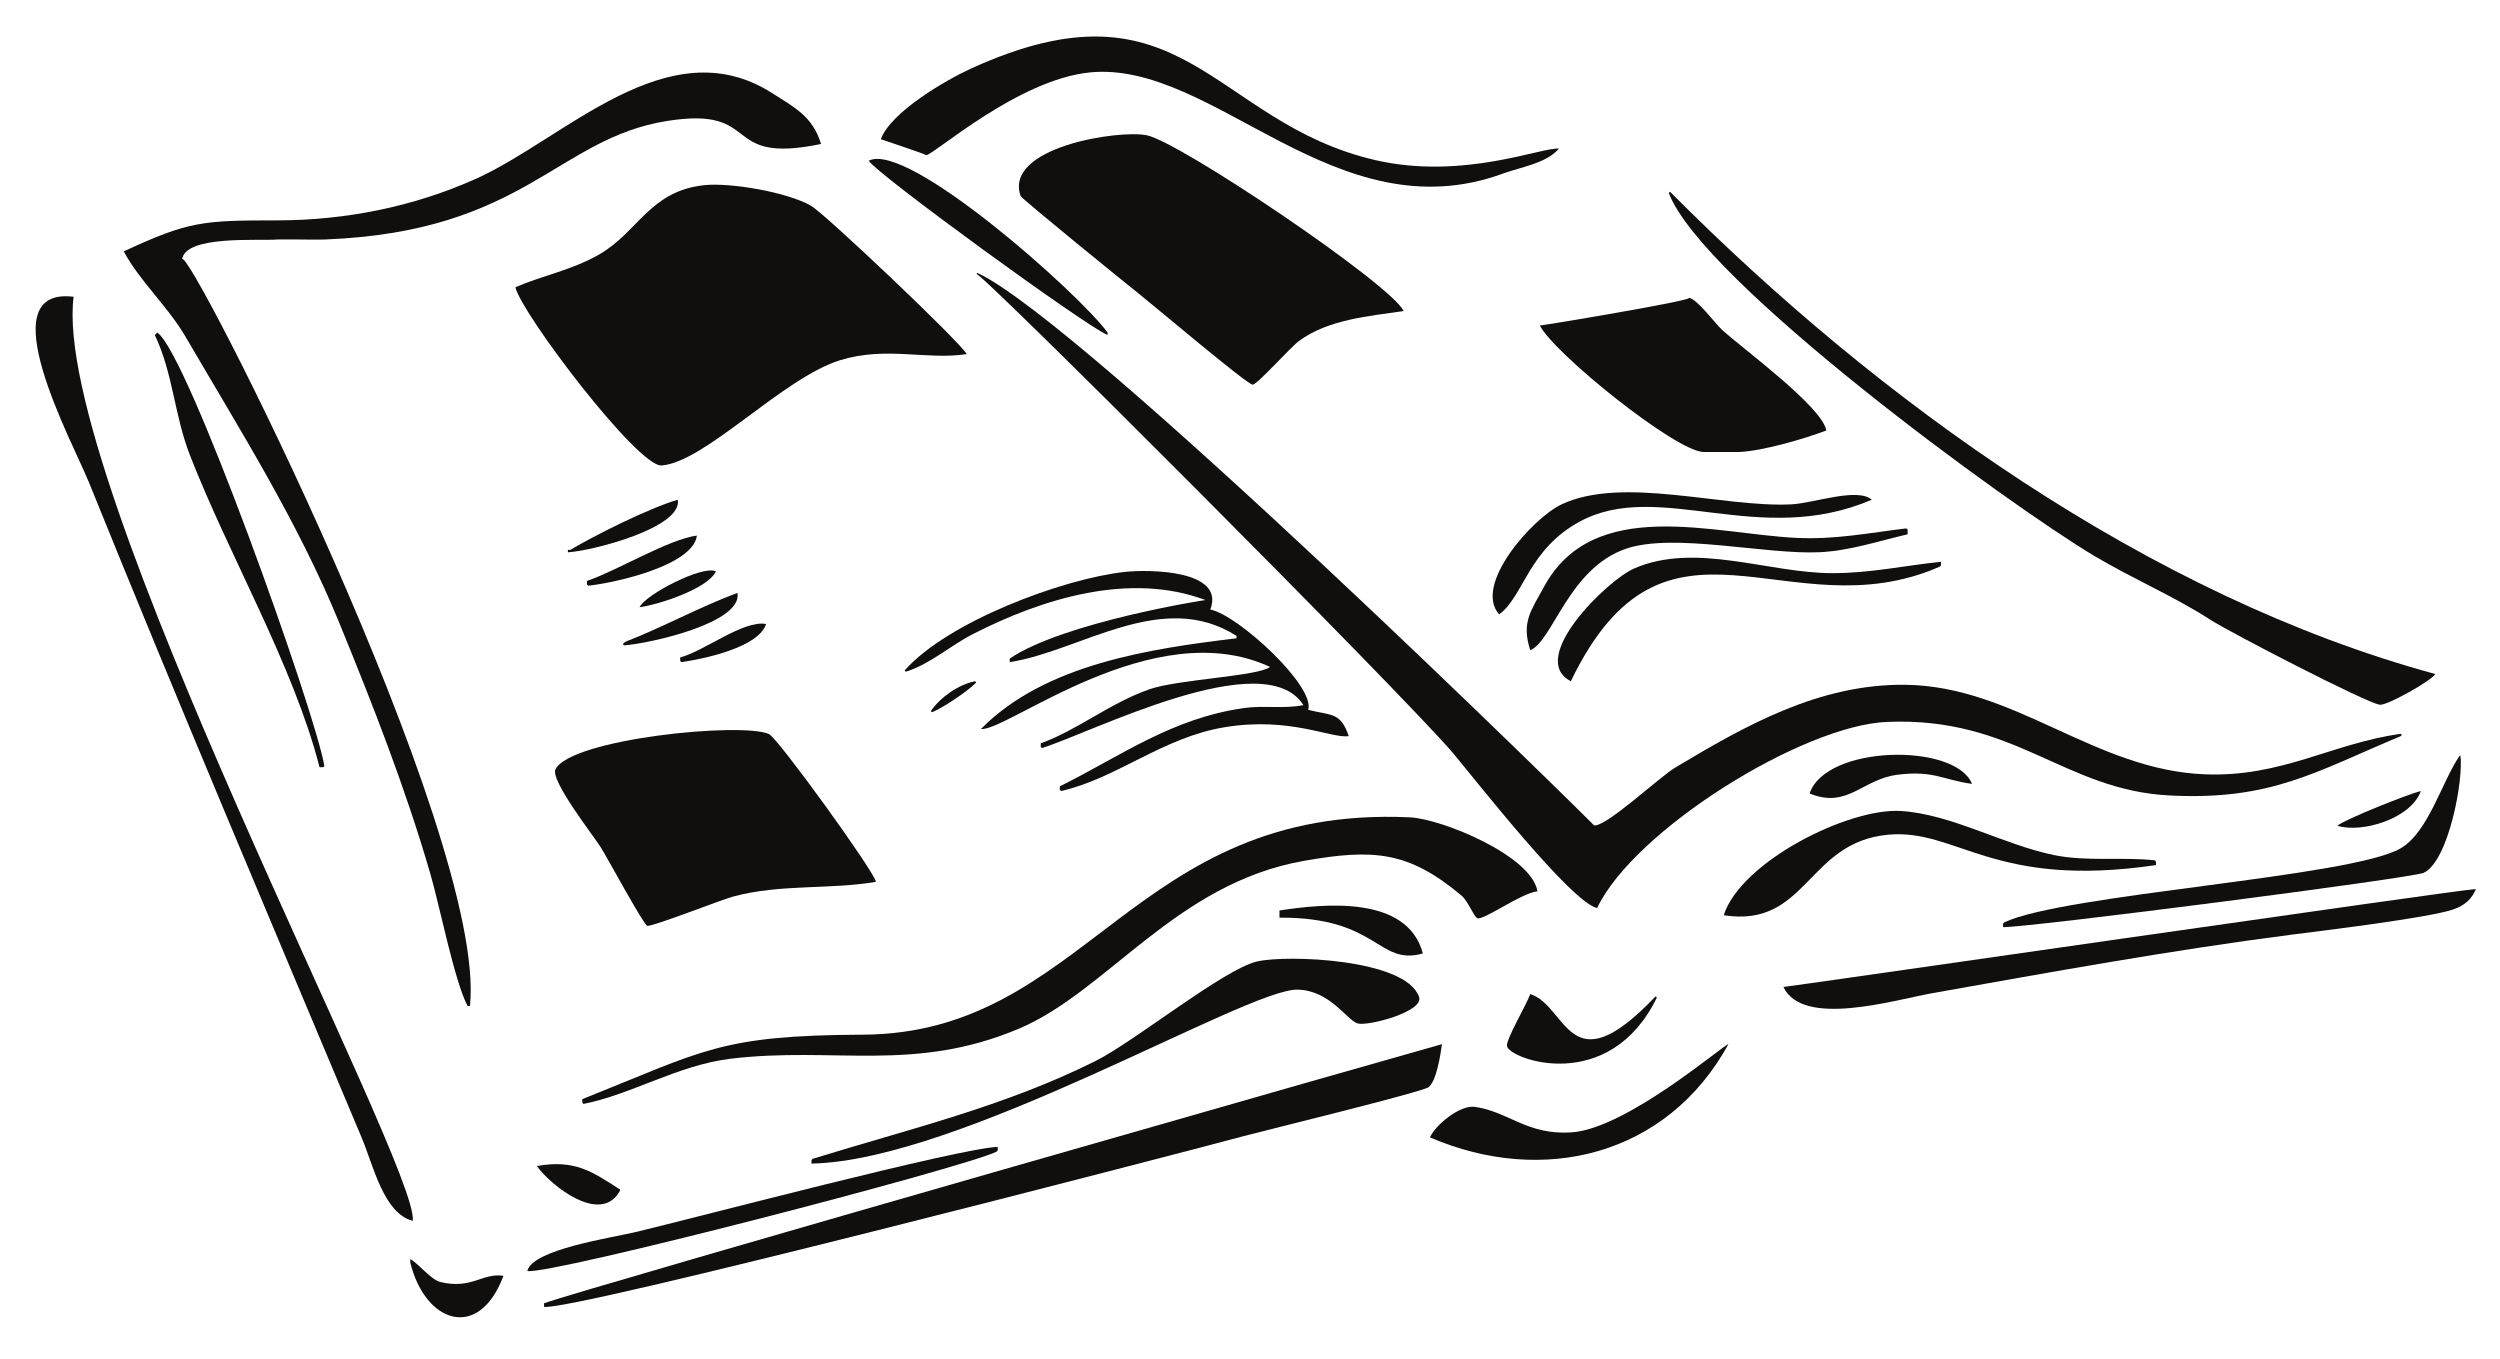 <?xml version="1.0" encoding="UTF-8"?>
<svg xmlns="http://www.w3.org/2000/svg" xmlns:xlink="http://www.w3.org/1999/xlink" width="497.391pt" height="270.435pt" viewBox="0 0 497.391 270.435" version="1.1">
<g id="surface1">
<path style=" stroke:none;fill-rule:evenodd;fill:rgb(6.476%,5.928%,5.235%);fill-opacity:1;" d="M 310.164 29.582 C 307.602 32.523 302.633 33.215 299.074 34.516 C 265.742 46.766 241.523 12.035 216.902 14.402 C 202.512 15.805 185.844 30.773 184.262 30.883 C 184.703 30.844 175.332 27.734 175.242 27.695 C 177.242 22.285 188.164 15.934 193.184 13.645 C 235.523 -5.668 241.031 24.324 273.672 31.863 C 291.125 35.895 307.125 29.125 310.164 29.582 "/>
<path style=" stroke:none;fill-rule:evenodd;fill:rgb(6.476%,5.928%,5.235%);fill-opacity:1;" d="M 163.352 28.645 C 143.031 32.875 151.973 21.004 132.742 24.062 C 110.742 27.562 104.441 46.062 64.762 47.645 C 62.863 47.723 60.953 47.645 59.062 47.645 L 55.281 47.645 C 51.473 47.973 36.832 46.715 36.223 51.645 C 36.754 47.285 97.062 166.152 93.504 200.145 L 93.031 200.145 C 90.465 195.363 87.484 180.305 85.672 174.035 C 80.773 157.074 74.242 140.402 67.602 124.164 C 59.352 103.902 47.715 85.535 36.832 66.855 C 33.395 60.992 27.734 55.863 24.625 50.016 C 37.562 43.992 40.375 43.844 55.262 43.844 C 68.715 43.824 82.133 41.152 94.441 35.684 C 112.184 27.824 132.844 5.273 153.602 18.516 C 158.055 21.363 161.703 23.164 163.352 28.645 "/>
<path style=" stroke:none;fill-rule:evenodd;fill:rgb(6.476%,5.928%,5.235%);fill-opacity:1;" d="M 279.273 61.883 C 272.531 62.883 264.273 63.516 258.422 67.855 C 256.684 69.152 250.102 76.562 249.215 76.535 C 248.102 76.496 229.102 60.414 226.484 58.355 C 224.172 56.535 203.242 39.543 203.055 38.996 C 199.684 29.266 222.645 25.766 228.164 26.914 C 234.832 28.285 276.691 56.516 279.273 61.883 "/>
<path style=" stroke:none;fill-rule:evenodd;fill:rgb(6.476%,5.928%,5.235%);fill-opacity:1;" d="M 220.363 66.172 L 220.363 66.645 C 216.434 65.195 173.953 34.285 172.852 31.973 C 180.613 27.984 214.934 58.633 220.363 66.172 "/>
<path style=" stroke:none;fill-rule:evenodd;fill:rgb(6.476%,5.928%,5.235%);fill-opacity:1;" d="M 192.324 70.453 C 184.312 71.676 176.383 68.844 167.191 71.652 C 155.805 75.133 140.281 91.973 131.625 92.605 C 126.883 92.945 103.613 62.195 102.543 57.145 C 107.992 54.793 113.633 53.785 119.082 50.703 C 126.902 46.293 129.215 37.973 140.164 36.836 C 145.305 36.293 156.645 38.223 161.344 40.934 C 164.281 42.645 191.312 68.312 192.324 70.453 "/>
<path style=" stroke:none;fill-rule:evenodd;fill:rgb(6.476%,5.928%,5.235%);fill-opacity:1;" d="M 332.012 38.375 C 332.082 38.305 332.164 38.223 332.242 38.145 C 332.312 38.223 332.414 38.305 332.492 38.375 C 373.543 79.664 427.582 118.613 484.523 134.105 C 483.703 135.453 475.102 140.312 473.531 140.215 C 471.223 140.105 443.352 125.633 439.914 123.395 C 432.723 118.734 424.312 115.145 416.805 110.684 C 399.523 100.422 338.512 55.812 332.012 38.375 "/>
<path style=" stroke:none;fill-rule:evenodd;fill:rgb(6.476%,5.928%,5.235%);fill-opacity:1;" d="M 194.234 54.523 C 194.312 54.453 194.395 54.375 194.465 54.305 C 215.512 63.992 317.441 164.305 317.102 164.184 C 319.145 164.875 330.293 154.516 333.172 152.793 C 347.344 144.285 361.965 136.055 379.055 136.242 C 400.844 136.492 416.703 153.195 438.664 154.055 C 453.922 154.664 463.883 147.945 477.625 145.992 C 477.703 146.062 477.793 146.145 477.875 146.215 C 477.793 146.293 477.703 146.395 477.625 146.465 C 460.664 153.555 451.832 159.293 431.691 158.266 C 410.555 157.195 400.953 142.582 375.492 143.625 C 358.633 144.285 325.074 165.203 317.754 180.664 C 312.594 179.516 293.742 155.395 289.145 149.902 C 279.441 138.402 193.242 52.105 194.234 54.523 "/>
<path style=" stroke:none;fill-rule:evenodd;fill:rgb(6.476%,5.928%,5.235%);fill-opacity:1;" d="M 14.645 59.043 C 10.055 95.035 83.742 232.594 82.113 242.895 C 76.344 241.422 74.293 231.922 72.004 226.465 C 53.781 183.074 35.324 139.582 17.742 96.082 C 14.492 88.016 -2.527 56.934 14.645 59.043 "/>
<path style=" stroke:none;fill-rule:evenodd;fill:rgb(6.476%,5.928%,5.235%);fill-opacity:1;" d="M 363.363 85.645 C 358.902 87.344 350.645 89.734 346.023 89.926 C 345.395 89.945 344.762 89.926 344.133 89.926 L 338.895 89.926 C 333.312 89.754 309.113 70.266 306.363 64.754 C 305.023 65.086 338.832 59.484 335.914 59.215 C 337.613 59.363 341.145 64.293 342.691 65.695 C 347.074 69.645 362.512 80.926 363.363 85.645 "/>
<path style=" stroke:none;fill-rule:evenodd;fill:rgb(6.476%,5.928%,5.235%);fill-opacity:1;" d="M 31.273 66.172 C 37.164 69.703 62.863 142.016 64.531 152.395 C 64.453 152.484 64.375 152.562 64.305 152.645 L 63.574 152.645 C 58.395 132.402 45.574 110.574 37.793 90.574 C 34.672 82.582 34.441 74.273 30.793 66.645 C 30.984 66.492 31.125 66.363 31.273 66.172 "/>
<path style=" stroke:none;fill-rule:evenodd;fill:rgb(6.476%,5.928%,5.235%);fill-opacity:1;" d="M 372.402 99.422 C 349.965 109.062 330.125 95.285 314.352 103.742 C 304.031 109.312 303.152 118.652 298.273 122.234 C 293.031 116.402 304.895 103.062 310.734 100.324 C 322.934 94.633 342.734 101.016 356.383 100.344 C 360.832 100.133 369.531 96.922 372.402 99.422 "/>
<path style=" stroke:none;fill-rule:evenodd;fill:rgb(6.476%,5.928%,5.235%);fill-opacity:1;" d="M 134.852 99.422 C 135.844 104.992 117.742 109.633 112.984 109.883 L 112.984 109.402 L 113.465 109.402 C 118.203 106.574 129.062 101.113 134.852 99.422 "/>
<path style=" stroke:none;fill-rule:evenodd;fill:rgb(6.476%,5.928%,5.235%);fill-opacity:1;" d="M 379.281 105.125 C 379.352 105.203 379.434 105.293 379.531 105.375 L 379.531 106.305 C 373.723 107.645 368.133 109.555 362.133 109.863 C 351.375 110.414 333.004 105.922 323.504 109.172 C 312.055 113.094 308.941 127.562 304.453 129.363 C 302.652 123.785 304.602 121.504 307.164 116.785 C 317.023 98.535 340.973 106.254 357.453 107.016 C 365.094 107.395 371.941 106.004 379.281 105.125 "/>
<path style=" stroke:none;fill-rule:evenodd;fill:rgb(6.476%,5.928%,5.235%);fill-opacity:1;" d="M 138.652 106.555 C 137.922 112.445 122.652 115.922 117.031 116.535 C 116.965 116.453 116.863 116.383 116.781 116.285 L 116.781 115.582 C 122.965 113.453 132.992 107.305 138.652 106.555 "/>
<path style=" stroke:none;fill-rule:evenodd;fill:rgb(6.476%,5.928%,5.235%);fill-opacity:1;" d="M 386.164 111.773 L 386.164 112.504 C 386.082 112.574 386.012 112.652 385.934 112.734 C 355.672 126.035 331.363 96.422 312.531 135.535 C 303.742 131.062 319.762 115.402 325.184 113.074 C 337.383 107.805 351.832 114.035 364.562 114.035 C 372.152 114.035 378.762 112.543 386.164 111.773 "/>
<path style=" stroke:none;fill-rule:evenodd;fill:rgb(6.476%,5.928%,5.235%);fill-opacity:1;" d="M 142.441 113.684 C 140.773 117.164 131.012 120.305 127.242 120.812 C 128.422 118.254 139.934 112.344 142.441 113.684 "/>
<path style=" stroke:none;fill-rule:evenodd;fill:rgb(6.476%,5.928%,5.235%);fill-opacity:1;" d="M 240.805 121.273 C 246.281 122.324 261.754 136.562 260.273 141.234 C 264.965 142.395 266.703 141.652 268.344 146.465 C 264.773 146.945 256.703 142.562 243.742 144.672 C 231.352 146.672 222.242 154.855 211.094 157.383 C 211.023 157.305 210.941 157.223 210.863 157.152 L 210.863 156.445 C 223.172 150.312 233.113 142.914 247.543 140.863 C 251.523 140.312 255.254 141.074 259.324 140.293 C 251.613 128.023 217.133 145.785 207.293 148.832 C 207.215 148.766 207.145 148.684 207.062 148.605 L 207.062 147.883 C 214.172 145.375 220.902 139.832 228.723 137.125 C 234.395 135.152 250.414 134.543 252.672 132.684 C 229.504 121.922 200.262 145.625 195.172 145.035 C 207.922 132.055 229.125 129.035 246.012 126.992 L 246.012 126.516 C 231.203 117.055 214.953 129.574 200.895 131.734 L 200.895 131.023 C 211.613 123.785 239.902 119.324 239.844 119.383 C 224.742 113.742 207.465 119.074 193.684 126.094 C 189.191 128.363 185.082 132.113 180.223 133.645 C 180.133 133.543 180.055 133.473 179.984 133.395 C 188.465 123.742 211.363 115.145 223.781 113.785 C 228.625 113.266 243.805 113.363 240.805 121.273 "/>
<path style=" stroke:none;fill-rule:evenodd;fill:rgb(6.476%,5.928%,5.235%);fill-opacity:1;" d="M 146.723 117.953 C 147.812 123.992 128.922 128.082 124.16 128.402 C 124.074 128.324 123.992 128.254 123.91 128.172 C 123.992 128.094 124.074 128.023 124.16 127.922 C 124.242 127.852 124.324 127.773 124.395 127.695 C 131.922 124.773 139.281 120.723 146.723 117.953 "/>
<path style=" stroke:none;fill-rule:evenodd;fill:rgb(6.476%,5.928%,5.235%);fill-opacity:1;" d="M 152.414 124.145 C 150.984 128.785 140.031 131.113 135.555 131.734 C 135.484 131.652 135.402 131.574 135.332 131.504 L 135.332 130.793 C 140.125 129.555 147.902 123.324 152.414 124.145 "/>
<path style=" stroke:none;fill-rule:evenodd;fill:rgb(6.476%,5.928%,5.235%);fill-opacity:1;" d="M 193.992 135.535 C 194.062 135.613 194.164 135.684 194.234 135.762 C 194.164 135.863 194.062 135.934 193.992 136.012 C 192.441 137.582 187.473 140.902 185.441 141.703 C 185.375 141.633 185.293 141.555 185.191 141.473 C 187.145 138.652 190.742 136.184 193.992 135.535 "/>
<path style=" stroke:none;fill-rule:evenodd;fill:rgb(6.476%,5.928%,5.235%);fill-opacity:1;" d="M 174.281 175.445 C 165.055 177.035 155.324 175.824 145.824 178.383 C 143.492 179.016 129.574 184.484 128.773 184.195 C 128.004 183.934 120.762 170.516 119.504 168.543 C 117.895 166.043 109.414 155.184 110.523 153.043 C 113.613 147.004 147.465 143.605 152.992 146.043 C 154.734 146.812 173.805 173.184 174.281 175.445 "/>
<path style=" stroke:none;fill-rule:evenodd;fill:rgb(6.476%,5.928%,5.235%);fill-opacity:1;" d="M 392.352 155.965 C 386.414 155.105 384.652 153.254 377.582 154.133 C 370.484 154.992 367.625 160.992 360.031 157.863 C 363.281 148.164 389.043 147.742 392.352 155.965 "/>
<path style=" stroke:none;fill-rule:evenodd;fill:rgb(6.476%,5.928%,5.235%);fill-opacity:1;" d="M 489.262 150.504 C 489.344 150.422 489.414 150.344 489.512 150.273 C 490.184 155.016 487.184 171.312 482.215 173.645 C 479.934 174.715 404.305 184.465 398.531 184.465 L 398.531 183.754 C 398.602 183.684 398.684 183.605 398.754 183.516 C 410.703 177.855 467.625 174.562 477.602 168.793 C 483.102 165.605 485.762 155.715 489.262 150.504 "/>
<path style=" stroke:none;fill-rule:evenodd;fill:rgb(6.476%,5.928%,5.235%);fill-opacity:1;" d="M 481.652 157.383 C 479.574 163.023 469.691 165.793 465.043 164.285 C 466.422 163.043 479.402 157.875 481.652 157.383 "/>
<path style=" stroke:none;fill-rule:evenodd;fill:rgb(6.476%,5.928%,5.235%);fill-opacity:1;" d="M 428.691 171.164 C 428.762 171.242 428.844 171.332 428.941 171.414 L 428.941 172.113 C 396.633 176.895 389.395 164.875 375.762 166.062 C 359.441 167.492 359.594 184.672 342.941 182.094 C 346.363 171.453 367.684 160.723 378.191 161.352 C 388.133 161.953 398.582 168.043 408.602 170.113 C 415.152 171.465 422.172 170.453 428.691 171.164 "/>
<path style=" stroke:none;fill-rule:evenodd;fill:rgb(6.476%,5.928%,5.235%);fill-opacity:1;" d="M 305.883 177.332 C 302.633 177.664 295.102 183.223 293.914 182.672 C 293.191 182.324 292.125 179.324 290.762 178.172 C 280.191 169.293 273.191 168.855 259.414 171.273 C 233.934 175.773 220.344 197.195 202.742 204.652 C 181.812 213.504 165.852 208.145 145.262 210.652 C 134.852 211.934 125.672 217.742 116.082 219.633 C 116.004 219.543 115.922 219.465 115.852 219.383 L 115.852 218.684 C 140.125 209.004 143.184 205.984 171.664 205.855 C 216.223 205.625 225.332 160.074 280.465 162.613 C 286.883 162.902 304.773 170.285 305.883 177.332 "/>
<path style=" stroke:none;fill-rule:evenodd;fill:rgb(6.476%,5.928%,5.235%);fill-opacity:1;" d="M 492.594 176.875 C 491.781 178.863 490.414 180.145 488.004 180.965 C 483.145 182.613 461.953 185.195 455.645 185.992 C 431.941 189.055 407.973 193.414 384.465 197.594 C 376.793 198.973 358.672 204.516 354.812 196.352 C 353.934 196.625 488.973 177.035 492.594 176.875 "/>
<path style=" stroke:none;fill-rule:evenodd;fill:rgb(6.476%,5.928%,5.235%);fill-opacity:1;" d="M 283.082 189.703 C 274.074 192.203 274.281 182.445 254.562 182.574 L 254.562 181.145 C 263.184 179.824 280.023 178.004 283.082 189.703 "/>
<path style=" stroke:none;fill-rule:evenodd;fill:rgb(6.476%,5.928%,5.235%);fill-opacity:1;" d="M 161.453 231.504 L 161.453 230.793 C 161.531 230.723 161.613 230.625 161.684 230.555 C 180.824 224.625 199.645 220.215 217.883 211.133 C 225.773 207.195 243.383 192.875 250.102 191.293 C 255.953 189.914 279.715 190.754 282.332 198.344 C 283.344 201.285 272.094 204.234 270.082 203.613 C 268.004 202.984 264.594 197.004 258.133 196.895 C 248.062 196.695 191.082 230.934 161.453 231.504 "/>
<path style=" stroke:none;fill-rule:evenodd;fill:rgb(6.476%,5.928%,5.235%);fill-opacity:1;" d="M 304.453 197.773 C 311.922 200.172 312.023 216.344 329.164 198.473 C 329.242 198.402 329.312 198.324 329.395 198.242 C 329.473 198.324 329.562 198.402 329.645 198.473 C 320.164 217.914 300.363 210.785 299.824 208.145 C 299.574 206.844 303.742 199.832 304.453 197.773 "/>
<path style=" stroke:none;fill-rule:evenodd;fill:rgb(6.476%,5.928%,5.235%);fill-opacity:1;" d="M 343.883 207.742 C 331.703 229.953 306.992 235.992 284.492 226.285 C 285.625 223.785 290.453 219.805 293.422 220.215 C 300.133 221.164 303.824 225.883 312.664 225.293 C 323.715 224.543 343.113 207.672 343.883 207.742 "/>
<path style=" stroke:none;fill-rule:evenodd;fill:rgb(6.476%,5.928%,5.235%);fill-opacity:1;" d="M 286.883 207.742 C 286.613 209.754 285.832 214.992 284.242 216.293 C 283.133 217.223 251.734 224.895 247.453 226.035 C 231.742 230.242 113.543 260.922 108.242 260.004 L 108.242 259.293 C 114.992 256.754 286.465 207.805 286.883 207.742 "/>
<path style=" stroke:none;fill-rule:evenodd;fill:rgb(6.476%,5.928%,5.235%);fill-opacity:1;" d="M 198.504 228.184 L 198.504 228.883 C 198.422 228.965 198.344 229.062 198.273 229.133 C 191.215 232.504 109.395 253.715 104.914 252.875 C 105.914 248.574 121.625 246.285 126.512 245.113 C 138.73 242.195 190.875 228.422 198.504 228.184 "/>
<path style=" stroke:none;fill-rule:evenodd;fill:rgb(6.476%,5.928%,5.235%);fill-opacity:1;" d="M 123.441 236.723 C 119.754 243.984 109.582 235.902 106.812 231.984 C 114.305 230.684 117.645 232.953 123.441 236.723 "/>
<path style=" stroke:none;fill-rule:evenodd;fill:rgb(6.476%,5.928%,5.235%);fill-opacity:1;" d="M 81.633 250.504 C 83.352 251.445 85.672 254.594 87.652 255.074 C 93.875 256.562 96.012 253.184 100.164 253.832 C 95.324 266.824 84.633 263.355 81.633 251.215 Z M 81.633 250.504 "/>
</g>
</svg>
